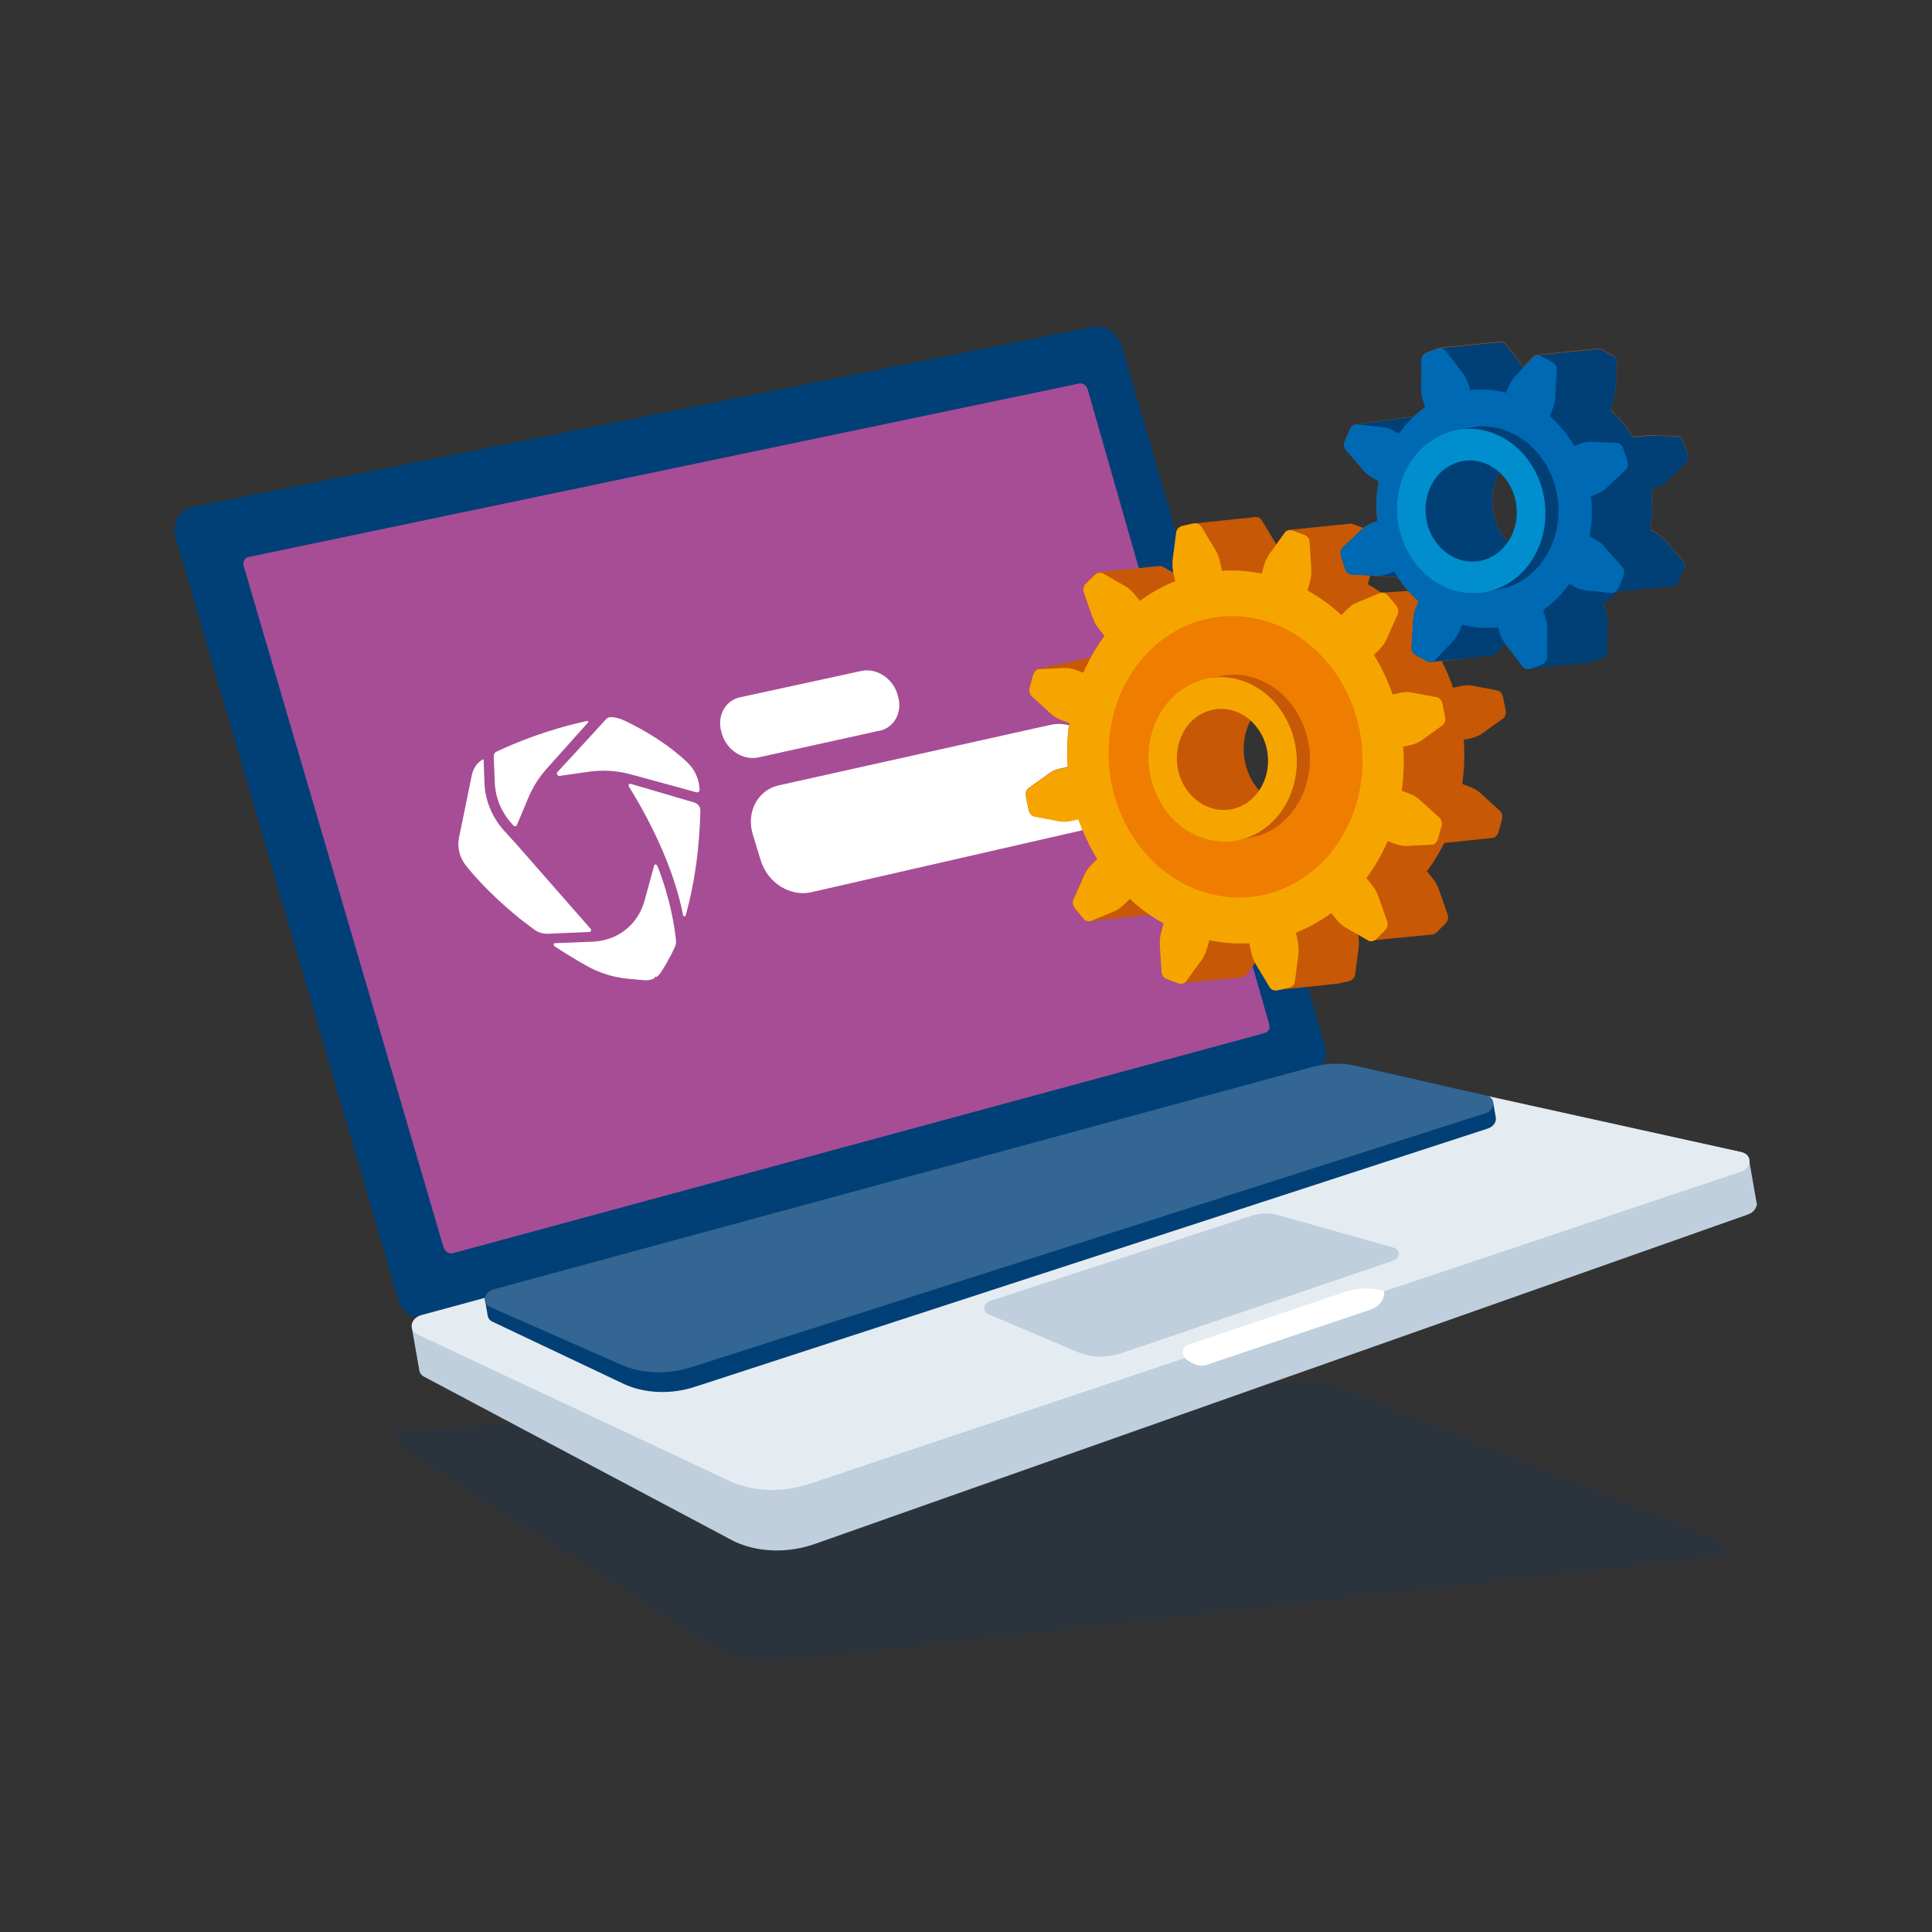 <?xml version="1.0" encoding="UTF-8"?>
<svg id="Iconen" xmlns="http://www.w3.org/2000/svg" viewBox="0 0 141.73 141.73"><rect x="0" y="0" width="141.73" height="141.73" fill="#333333" stroke="none"/>
  <defs>
    <style>
      .cls-1 {
        fill: #008ece;
      }

      .cls-1, .cls-2, .cls-3, .cls-4, .cls-5, .cls-6, .cls-7, .cls-8, .cls-9, .cls-10, .cls-11, .cls-12 {
        stroke-width: 0px;
      }

      .cls-2 {
        opacity: .15;
      }

      .cls-2, .cls-4 {
        fill: #004077;
      }

      .cls-3 {
        fill: #c75805;
      }

      .cls-5 {
        fill: #0069b3;
      }

      .cls-6 {
        fill: #e5ecf1;
      }

      .cls-7 {
        fill: #ee7d00;
      }

      .cls-8 {
        fill: #a74d96;
      }

      .cls-9 {
        fill: #336692;
      }

      .cls-10 {
        fill: #f6a500;
      }

      .cls-11 {
        fill: #fff;
      }

      .cls-12 {
        fill: #bfcfdd;
      }
    </style>
  </defs>
  <g>
    <path class="cls-2" d="M125.85,112.88l-27.11-10.92c-1.09-.44-2.28-.64-3.42-.58l-65.67,3.52c-.8.04-1.01.81-.34,1.24l22.56,14.35c1.69,1.08,3.83,1.57,5.81,1.35l68.1-7.63c.86-.1.91-.99.07-1.33Z"/>
    <g>
      <g>
        <g>
          <path class="cls-4" d="M96.38,78.53l-65.06,18.09c-.9.25-1.82-.3-2.1-1.27L12.9,39.47c-.32-1.08.25-2.11,1.27-2.29l66.11-13.22c.82-.15,1.73.52,2.04,1.48l14.9,51.4c.23.72-.16,1.51-.83,1.7Z"/>
          <path class="cls-8" d="M92.83,75.77l-59.59,16.16c-.29.08-.61-.12-.71-.45l-14.65-49.95c-.09-.32.07-.62.37-.67l60.94-12.73c.24-.04.51.15.6.43l13.31,46.55c.09.29-.03.58-.27.65Z"/>
        </g>
        <path class="cls-12" d="M128.31,84.99h0c-.07-.22-.26-.41-.59-.48l-27.4-6.05c-1.1-.24-2.3-.21-3.45.1l-65.94,17.91c-.5.13-.76.52-.73.87h0s.55,3.12.55,3.12h0c.01.22.14.43.41.56l22.69,12.05c1.72.81,3.87.89,5.85.22l68.51-24.19c.38-.13.59-.39.64-.66h.05s-.61-3.46-.61-3.46Z"/>
        <path class="cls-6" d="M127.67,85.97l-68.31,22.89c-1.98.66-4.14.58-5.85-.22l-22.89-10.75c-.68-.32-.49-1.2.32-1.41l65.94-17.91c1.15-.31,2.34-.35,3.45-.1l27.4,6.05c.85.19.81,1.17-.05,1.46Z"/>
        <path class="cls-11" d="M98.63,94.79l-11.38,3.83c-.53.18-.58.6-.34,1.01.38.32,1,.7,1.62.49l11.99-4.04c.68-.23,1.11-.81,1.01-1.38-.91-.27-1.95-.23-2.9.09Z"/>
        <g>
          <path class="cls-4" d="M109.54,80.88h0c-.03-.24-.21-.46-.55-.53l-9.56-2.18c-1-.22-2.09-.19-3.14.09l-60.05,16.31c-.49.13-.73.53-.65.87h0s.19,1.09.19,1.09h0c.03.18.15.34.37.44l9.58,4.54c1.56.73,3.53.81,5.33.2l58.08-18.92c.45-.15.64-.51.59-.82h0s-.19-1.09-.19-1.09Z"/>
          <path class="cls-9" d="M108.93,81.68l-58.14,18.59c-1.81.6-3.77.53-5.33-.2l-9.52-4.2c-.62-.29-.44-1.09.29-1.29l60.05-16.31c1.04-.28,2.13-.32,3.14-.09l9.56,2.18c.77.17.74,1.07-.05,1.33Z"/>
        </g>
        <path class="cls-12" d="M102.15,92.5l-19.86,6.76c-1.07.36-2.24.34-3.19-.06l-6.58-2.78c-.5-.21-.4-.83.17-1.01l19.08-6.21c.66-.22,1.38-.24,2.01-.06l8.44,2.38c.55.15.5.8-.07.99Z"/>
      </g>
      <g>
        <path class="cls-11" d="M79.42,60.9l-19.89,4.55c-1.56.36-3.23-.69-3.73-2.35l-.57-1.87c-.51-1.65.35-3.28,1.91-3.62l19.95-4.44c1.51-.34,3.13.71,3.62,2.33l.55,1.84c.49,1.62-.33,3.22-1.84,3.56Z"/>
        <path class="cls-11" d="M64.53,53.6l-8.88,1.96c-1.12.25-2.31-.51-2.68-1.69l-.04-.14c-.36-1.18.25-2.34,1.37-2.58l8.89-1.93c1.1-.24,2.28.52,2.64,1.69l.04.14c.36,1.17-.25,2.32-1.34,2.56Z"/>
        <g>
          <path class="cls-11" d="M50.96,58.88h0s-4.7-1.38-4.7-1.38c-.03,0-.05,0-.06,0-.03,0-.05.03-.06.04-.03.04-.04.11.01.19.83,1.33,1.55,2.68,2.15,3.99.87,1.9,1.48,3.72,1.81,5.41.01.07.07.09.09.09.04,0,.09,0,.1-.06.32-1.14.58-2.4.77-3.74.17-1.27.28-2.6.31-3.96,0-.26-.17-.5-.42-.57Z"/>
          <path class="cls-11" d="M50.45,55.95c-.62-.59-1.35-1.16-2.18-1.71-.98-.64-1.89-1.11-2.49-1.39-.29-.14-.6-.22-.91-.24-.05,0-.1,0-.15.01-.11.02-.21.08-.29.17-.12.13-.29.31-.49.54-.49.53-1.17,1.27-1.8,1.96l-1.25,1.35c-.05.06-.04.13-.01.19.03.05.09.1.17.09l2.18-.31c1-.14,2.03-.08,3.06.2l4.79,1.31c.06.02.12,0,.17-.03.05-.04.07-.09.07-.15h0c-.02-.74-.33-1.46-.86-1.97Z"/>
          <path class="cls-11" d="M48.13,63.42s-.06-.01-.09,0c-.03.01-.04.03-.05.07l-.7,2.56c-.41,1.52-1.57,2.62-3.08,2.94-.24.05-.48.08-.71.09l-2.78.11s-.02,0-.02,0c-.06.01-.07.07-.08.09,0,.04,0,.1.06.14.77.5,1.55.98,2.33,1.42.96.54,1.99.86,3.05.96l1.22.11c.26.02.52-.03.75-.16v-.12s.1.06.1.06c.14-.09.25-.21.34-.34.37-.56.72-1.19,1.04-1.88.07-.15.09-.32.08-.5-.31-2.82-1.2-5.04-1.37-5.45-.02-.04-.05-.07-.09-.09Z"/>
          <path class="cls-11" d="M37.64,60.55s.1.07.16.06c.06,0,.1-.04.12-.09l.83-1.98c.2-.48.45-.94.74-1.37.18-.26.37-.5.57-.73l3.08-3.44s0-.01.01-.02c0-.02,0-.04,0-.04h0s-.03-.05-.07-.05c0,0-.01,0-.02,0-2.92.64-5.22,1.58-6.64,2.25-.13.06-.21.2-.2.35l.08,1.95c0,.15.02.32.05.5v.03c.15.91.56,1.76,1.19,2.45l.1.11Z"/>
          <path class="cls-11" d="M43.36,68.29c.02-.06,0-.12-.04-.16h0s-5.41-6.17-5.41-6.17l-.91-1c-.59-.64-1.02-1.42-1.26-2.25-.12-.42-.19-.84-.2-1.26l-.06-1.7s-.02-.04-.03-.04c0,0-.02,0-.03,0,0,0,0,0-.01,0-.18.12-.31.23-.4.33-.2.23-.33.52-.4.83l-.94,4.6c-.07.35-.06.73.04,1.09.09.36.27.69.5.98,1.02,1.25,2.26,2.48,3.69,3.66.28.24.65.51.98.76.1.08.2.15.28.21.29.22.65.34.99.33l3.08-.13c.06,0,.1-.03.12-.09Z"/>
        </g>
      </g>
    </g>
  </g>
  <g>
    <path class="cls-3" d="M78.87,66.64l.58.71c.16.2.4.28.58.2l4.33-.44c.33.22.66.43,1,.62l-.14.5c-.2.7-.14.95-.1,1.66l.09,1.42c.01.22.18.43.4.51l.82.3c.13.05.25.05.36,0h0s4.43-.43,4.43-.43v-.04c.09-.03.17-.08.22-.15l.64-.88c.09.17.2.34.34.57l.72,1.2c.11.19.34.28.58.23h0l4.42-.46.83-.19c.23-.05.41-.24.44-.45l.18-1.4c.09-.68.16-.93.03-1.59l.78.44c.12.07.28.07.42,0h0s4.35-.42,4.35-.42v-.02c.08-.03.17-.07.24-.15l.63-.63c.17-.17.24-.43.17-.64l-.47-1.33c-.24-.67-.29-.92-.74-1.47l-.32-.4c.49-.65.91-1.35,1.27-2.07l3.53-.37c.2,0,.38-.19.45-.43l.25-.9c.07-.25.01-.51-.15-.66l-1-.91c-.5-.46-.66-.65-1.3-.89l-.46-.17c.15-1.07.19-2.15.11-3.24l.47-.1c.65-.14.82-.32,1.35-.7l1.06-.76c.17-.12.24-.37.19-.63l-.19-.93c-.05-.26-.22-.46-.42-.5l-1.27-.24c-.64-.12-.86-.21-1.51-.06l-.46.1c-.23-.67-.51-1.32-.84-1.95h0s3.63-.44,3.63-.44c.03,0,.05,0,.08,0h.04s0-.01,0-.01c.07-.02.14-.05.19-.11l.73-.77c.12.17.26.34.44.58l.86,1.11c.1.12.25.19.4.18h0s0,0,0,0c.01,0,.03,0,.04,0l4.34-.46h0c.07,0,.15,0,.22-.04l.8-.31c.22-.08.37-.3.38-.52v-1.44c.02-.72.05-.98-.18-1.69l-.11-.34c.38-.27.74-.56,1.06-.89l3.81-.38.15.02c.08,0,.16-.02.23-.05h.01s0,0,0,0c.11-.06.21-.16.27-.3l.36-.85c.1-.24.07-.51-.07-.67l-.91-1.05c-.46-.53-.6-.75-1.21-1.08l-.29-.16c.18-.94.22-1.93.1-2.92l.3-.11c.63-.24.78-.44,1.27-.9l.98-.92c.15-.14.2-.41.12-.66l-.3-.9c-.08-.25-.28-.42-.48-.43l-1.3-.05c-.41-.02-.65-.04-.93,0l-1,.1c-.47-.77-1.04-1.45-1.68-2.02l.13-.32c.28-.67.26-.93.3-1.65l.09-1.43c.01-.22-.12-.45-.34-.57l-.78-.42c-.13-.07-.27-.08-.39-.05h0s-4.33.45-4.33.45c-.02,0-.04,0-.05,0h-.03s0,0,0,0c-.08.02-.16.05-.22.12l-.73.77c-.12-.17-.26-.34-.44-.58l-.86-1.11c-.07-.09-.17-.15-.29-.17h0s0,0,0,0c-.1-.02-.2-.01-.3.03h-.01s-4.13.4-4.13.4v.04c-.09-.01-.19,0-.28.03l-.8.31c-.22.08-.37.3-.38.52v1.44c-.02.72-.05.98.18,1.69l.11.34c-.29.2-.57.43-.83.68h-.01s-4.18.58-4.18.58h0c-.2-.02-.41.13-.51.36l-.36.85c-.1.24-.07.51.07.67l.91,1.05c.46.53.6.75,1.21,1.08l.29.16c-.18.94-.22,1.92-.1,2.92l-.3.11c-.35.13-.55.25-.74.41l-.75-.28c-.12-.04-.24-.05-.34-.02h0s-4.33.44-4.33.44h0c-.13.02-.26.08-.33.18l-.64.88c-.09-.17-.2-.34-.34-.57l-.72-1.2c-.08-.13-.21-.21-.36-.23h0s-.01,0-.01,0c-.07,0-.14-.01-.21,0l-.14.03-4.07.42h0c-.07,0-.14,0-.21,0l-.83.19c-.23.05-.41.24-.44.45l-.18,1.4c-.09.68-.16.93-.03,1.59l-.78-.44c-.07-.04-.16-.05-.24-.05h0s-4.44.45-4.44.45h0c-.12.03-.23.08-.33.18l-.63.63c-.17.17-.24.43-.17.64l.47,1.33c.24.67.29.92.74,1.47l.32.4c-.38.51-.72,1.05-1.02,1.61l-3.77.83h0c-.2,0-.38.19-.45.43l-.25.9c-.07.25-.01.51.15.66l1,.91c.5.46.66.65,1.3.89l.46.17c-.15,1.07-.19,2.15-.11,3.24l-.47.1c-.65.14-.82.32-1.35.7l-1.06.76c-.17.12-.24.37-.19.63l.19.93c.05.26.22.46.42.5l1.27.24c.64.12.86.21,1.51.06l.46-.1c.35,1.01.8,1.98,1.37,2.91l-.35.35c-.49.48-.55.73-.83,1.36l-.56,1.26c-.09.2-.04.46.12.66ZM92.46,51.88s.01-.01.02-.02c.35.22.68.51.97.86,1.44,1.76,1.35,4.44-.2,5.98,0,0-.01.01-.02.02-.35-.22-.68-.51-.97-.86-1.44-1.76-1.35-4.44.2-5.98ZM101.34,43.48c-.33-.22-.66-.43-1-.62l.14-.5s.02-.09.03-.13l2.05.13c.24.35.49.69.77.99l-2,.13ZM109.72,38.21c-.56-1.68-.11-3.47,1-4.57.78.5,1.42,1.29,1.75,2.29.56,1.68.11,3.47-1,4.57-.78-.5-1.42-1.29-1.75-2.29Z"/>
    <path class="cls-4" d="M122.7,34.92l.98-.92c.15-.14.2-.41.12-.66l-.3-.89c-.08-.25-.28-.43-.48-.43l-1.3-.06c-.41,0-.65-.04-.93.01l-1,.1c-.47-.77-1.04-1.45-1.68-2.02l.13-.32c.28-.67.26-.93.31-1.65l.08-1.43c.01-.23-.12-.46-.34-.57l-.78-.42c-.13-.07-.27-.08-.39-.05h0s-4.3.44-4.3.44c-.03,0-.06,0-.08.01h-.03s-.07.03-.11.05c-.04.01-.08.04-.11.07l-.73.78c-.12-.17-.25-.34-.44-.59l-.86-1.1c-.07-.1-.17-.15-.28-.18h-.01c-.1-.01-.2-.01-.3.03h-.01l-4.13.4v.03c-.09-.01-.19,0-.28.03l-.8.31c-.23.08-.38.29-.38.52v1.44c-.02.72-.05.98.18,1.68l.11.34c-.19.13-.37.27-.54.42-.1.08-.2.16-.29.26h-.01s-4.18.58-4.18.58c-.2-.02-.4.12-.5.36l-.36.85c-.1.24-.07.51.07.67l.91,1.06c.46.52.6.74,1.21,1.07l.29.16c-.17.94-.21,1.92-.09,2.91l-.31.12c-.35.13-.55.25-.74.41-.16.13-.31.28-.53.49l-.98.92c-.15.14-.2.41-.11.66l.29.89c.09.25.28.43.48.43l3.4.22s.02.03.03.04c.09.14.18.27.27.39.04.05.07.1.11.14.12.14.23.28.35.42t.01.01c.23.27.48.52.74.75l-.13.32c-.28.67-.26.93-.3,1.65l-.09,1.43c0,.23.13.46.34.57l.78.42c.11.06.22.08.33.07l4.38-.46s.05-.01.08-.01h.04v-.02c.07-.02.14-.05.19-.1l.73-.78c.05.07.1.15.16.22.05.05.09.11.13.17.05.06.1.12.15.19l.86,1.11c.05.07.11.11.18.14.03.02.07.03.11.04.08.02.16.01.24-.01l4.26-.44h0c.07-.01.15-.01.22-.04l.81-.31c.22-.08.37-.29.37-.52v-1.44c.02-.72.06-.98-.18-1.68l-.11-.34c.38-.26.74-.56,1.06-.89l3.81-.38h.15c.08.02.15,0,.23-.04h.01c.11-.07.21-.17.27-.31l.35-.85c.1-.24.07-.51-.07-.67l-.91-1.06c-.46-.52-.6-.74-1.21-1.07l-.29-.16c.18-.94.22-1.92.1-2.91l.3-.12c.63-.24.78-.44,1.27-.9ZM109.72,38.21c-.56-1.68-.11-3.47,1-4.57.78.5,1.42,1.29,1.75,2.29.56,1.68.11,3.47-1,4.57-.78-.5-1.42-1.29-1.75-2.29Z"/>
    <path class="cls-5" d="M105.44,25.58l-.8.31c-.22.08-.37.3-.38.52v1.44c-.02.72-.05.98.18,1.69l.11.34c-.75.52-1.4,1.18-1.93,1.93l-.29-.16c-.61-.33-.85-.31-1.5-.38l-1.3-.13c-.2-.02-.41.13-.51.36l-.36.85c-.1.24-.07.51.07.67l.91,1.05c.46.53.6.75,1.21,1.08l.29.16c-.18.94-.22,1.92-.1,2.92l-.3.12c-.63.24-.78.44-1.27.9l-.98.92c-.15.14-.2.41-.12.66l.3.9c.08.25.28.42.48.43l1.3.05c.65.03.89.08,1.52-.17l.3-.12c.49.85,1.1,1.58,1.79,2.19l-.13.32c-.28.67-.26.93-.3,1.65l-.09,1.43c-.01.22.12.45.34.57l.78.42c.22.12.46.09.6-.06l.93-.98c.46-.49.66-.64.94-1.31l.13-.32c.85.22,1.74.29,2.63.19l.11.34c.23.71.42.88.85,1.44l.86,1.11c.13.17.38.23.6.15l.8-.31c.22-.08.37-.3.38-.52v-1.44c.02-.72.05-.98-.18-1.69l-.11-.34c.75-.52,1.4-1.18,1.93-1.93l.29.16c.61.33.85.31,1.5.38l1.3.13c.2.02.41-.13.51-.36l.36-.85c.1-.24.07-.51-.07-.67l-.91-1.05c-.46-.53-.6-.75-1.21-1.08l-.29-.16c.18-.94.22-1.92.1-2.92l.3-.12c.63-.24.78-.44,1.27-.9l.98-.92c.15-.14.2-.41.12-.66l-.3-.9c-.08-.25-.28-.42-.48-.43l-1.3-.05c-.65-.03-.89-.08-1.52.17l-.3.12c-.49-.85-1.1-1.58-1.79-2.19l.13-.32c.28-.67.26-.93.3-1.65l.09-1.43c.01-.22-.12-.45-.34-.57l-.78-.42c-.22-.12-.46-.09-.6.06l-.93.98c-.46.49-.66.64-.94,1.31l-.13.32c-.85-.22-1.74-.29-2.63-.19l-.11-.34c-.23-.71-.42-.88-.85-1.44l-.86-1.11c-.13-.17-.38-.23-.6-.15ZM107.55,33.29c1.98-.76,4.18.43,4.92,2.64.74,2.22-.27,4.62-2.25,5.38s-4.18-.43-4.92-2.64c-.74-2.22.27-4.62,2.25-5.38Z"/>
    <path class="cls-10" d="M80.3,42.18l-.63.63c-.17.17-.24.43-.17.64l.47,1.33c.24.67.29.92.74,1.47l.32.4c-.63.84-1.14,1.75-1.56,2.7l-.45-.17c-.63-.23-.86-.18-1.5-.15l-1.28.06c-.2,0-.38.19-.45.43l-.25.9c-.07.25-.01.51.15.66l1,.91c.5.46.66.65,1.3.89l.46.17c-.15,1.07-.19,2.15-.11,3.24l-.47.1c-.65.14-.82.32-1.35.7l-1.06.76c-.17.12-.24.37-.19.63l.19.93c.05.26.22.46.42.5l1.27.24c.64.12.86.21,1.51.06l.46-.1c.35,1.01.8,1.98,1.37,2.91l-.35.35c-.49.48-.55.73-.83,1.36l-.56,1.26c-.09.2-.04.46.12.66l.58.71c.16.2.4.28.58.2l1.19-.49c.6-.25.83-.3,1.31-.78l.35-.35c.77.72,1.61,1.32,2.48,1.8l-.14.5c-.19.7-.14.95-.1,1.66l.09,1.42c.01.22.18.43.4.51l.82.3c.23.08.46.03.59-.15l.79-1.09c.4-.55.57-.72.77-1.41l.14-.5c.97.2,1.95.27,2.92.21l.11.52c.15.72.31.91.67,1.51l.72,1.2c.11.19.34.28.58.23l.83-.19c.23-.05.41-.24.44-.45l.18-1.4c.09-.7.16-.95.01-1.67l-.11-.52c.9-.36,1.77-.84,2.59-1.44l.32.4c.45.55.67.63,1.25.96l1.15.66c.18.1.42.05.59-.12l.63-.63c.17-.17.24-.43.17-.64l-.47-1.33c-.24-.67-.29-.92-.74-1.47l-.32-.4c.63-.84,1.14-1.75,1.56-2.7l.46.17c.63.23.86.18,1.5.15l1.28-.06c.2,0,.38-.19.45-.43l.25-.9c.07-.25.01-.51-.15-.66l-1-.91c-.5-.46-.66-.65-1.3-.89l-.46-.17c.15-1.07.19-2.15.11-3.24l.47-.1c.65-.14.82-.32,1.35-.7l1.06-.76c.17-.12.24-.37.19-.63l-.19-.93c-.05-.26-.22-.46-.42-.5l-1.27-.24c-.64-.12-.86-.21-1.51-.06l-.46.1c-.35-1.01-.8-1.98-1.37-2.91l.35-.35c.49-.48.55-.73.83-1.36l.56-1.26c.09-.2.04-.46-.12-.66l-.58-.71c-.16-.2-.4-.28-.58-.2l-1.19.49c-.6.25-.83.3-1.31.78l-.35.35c-.77-.72-1.61-1.32-2.48-1.8l.14-.5c.19-.7.14-.95.1-1.66l-.09-1.42c-.01-.22-.18-.43-.4-.51l-.82-.3c-.23-.08-.46-.03-.59.15l-.79,1.09c-.4.55-.57.72-.77,1.41l-.14.5c-.97-.2-1.95-.27-2.92-.21l-.11-.52c-.15-.72-.31-.91-.67-1.51l-.72-1.2c-.11-.19-.34-.28-.58-.23l-.83.19c-.23.05-.41.24-.44.45l-.18,1.4c-.09.7-.16.95-.01,1.67l.11.52c-.9.36-1.77.84-2.59,1.44l-.32-.4c-.45-.55-.67-.63-1.25-.96l-1.15-.66c-.18-.1-.42-.05-.59.12ZM88.04,52.34c1.55-1.55,3.97-1.38,5.41.38s1.35,4.44-.2,5.98c-1.55,1.55-3.97,1.38-5.41-.38s-1.35-4.44.2-5.98Z"/>
    <path class="cls-7" d="M97.47,48.7c-3.5-4.28-9.4-4.7-13.17-.93-3.77,3.77-3.99,10.29-.49,14.57,3.5,4.28,9.4,4.7,13.17.93,3.77-3.77,3.99-10.29.49-14.57ZM93.25,58.71c-1.55,1.55-3.97,1.38-5.41-.38-1.44-1.76-1.35-4.44.2-5.98s3.97-1.38,5.41.38c1.44,1.76,1.35,4.44-.2,5.98Z"/>
    <g>
      <path class="cls-4" d="M102.82,39.44c.88,2.64,3.22,4.25,5.62,4.07.34-.03,1.91-.32,2.34-.49,2.82-1.08,4.26-4.51,3.21-7.66-.86-2.58-3.11-4.18-5.45-4.08-.4.02-2.08.33-2.51.5-2.82,1.08-4.26,4.51-3.21,7.66ZM109.05,41.02c-1.42.04-2.78-.94-3.3-2.51-.64-1.94.24-4.05,1.97-4.71.01,0,.03,0,.04-.01,1.42-.04,2.78.94,3.3,2.51.64,1.94-.24,4.05-1.97,4.71-.01,0-.03,0-.04.01Z"/>
      <path class="cls-3" d="M89.79,61.74c.48,0,2.32-.34,2.75-.5,2.82-1.08,4.26-4.51,3.21-7.66-.86-2.59-3.13-4.19-5.48-4.08-.39.02-2.05.33-2.48.5-2.82,1.08-4.26,4.51-3.21,7.66.83,2.49,2.96,4.06,5.21,4.08ZM90.81,59.24c-1.42.04-2.78-.94-3.3-2.51-.64-1.94.24-4.05,1.97-4.71.01,0,.03,0,.04-.01,1.42-.04,2.78.94,3.3,2.51.64,1.94-.24,4.05-1.97,4.71-.01,0-.03,0-.04.01Z"/>
      <path class="cls-1" d="M109.82,43.2c2.82-1.08,4.26-4.51,3.21-7.66-1.05-3.15-4.18-4.84-7-3.76-2.82,1.08-4.26,4.51-3.21,7.66,1.05,3.15,4.18,4.84,7,3.76ZM109.09,41c-1.73.66-3.66-.37-4.31-2.31-.64-1.94.24-4.05,1.97-4.71,1.73-.66,3.66.37,4.31,2.31.64,1.94-.24,4.05-1.97,4.71Z"/>
      <path class="cls-10" d="M91.58,61.42c2.82-1.08,4.26-4.51,3.21-7.66-1.05-3.15-4.18-4.84-7-3.76s-4.26,4.51-3.21,7.66,4.18,4.84,7,3.76ZM90.85,59.22c-1.73.66-3.66-.37-4.31-2.31-.64-1.94.24-4.05,1.97-4.71,1.73-.66,3.66.37,4.31,2.31.64,1.94-.24,4.05-1.97,4.71Z"/>
    </g>
  </g>
</svg>